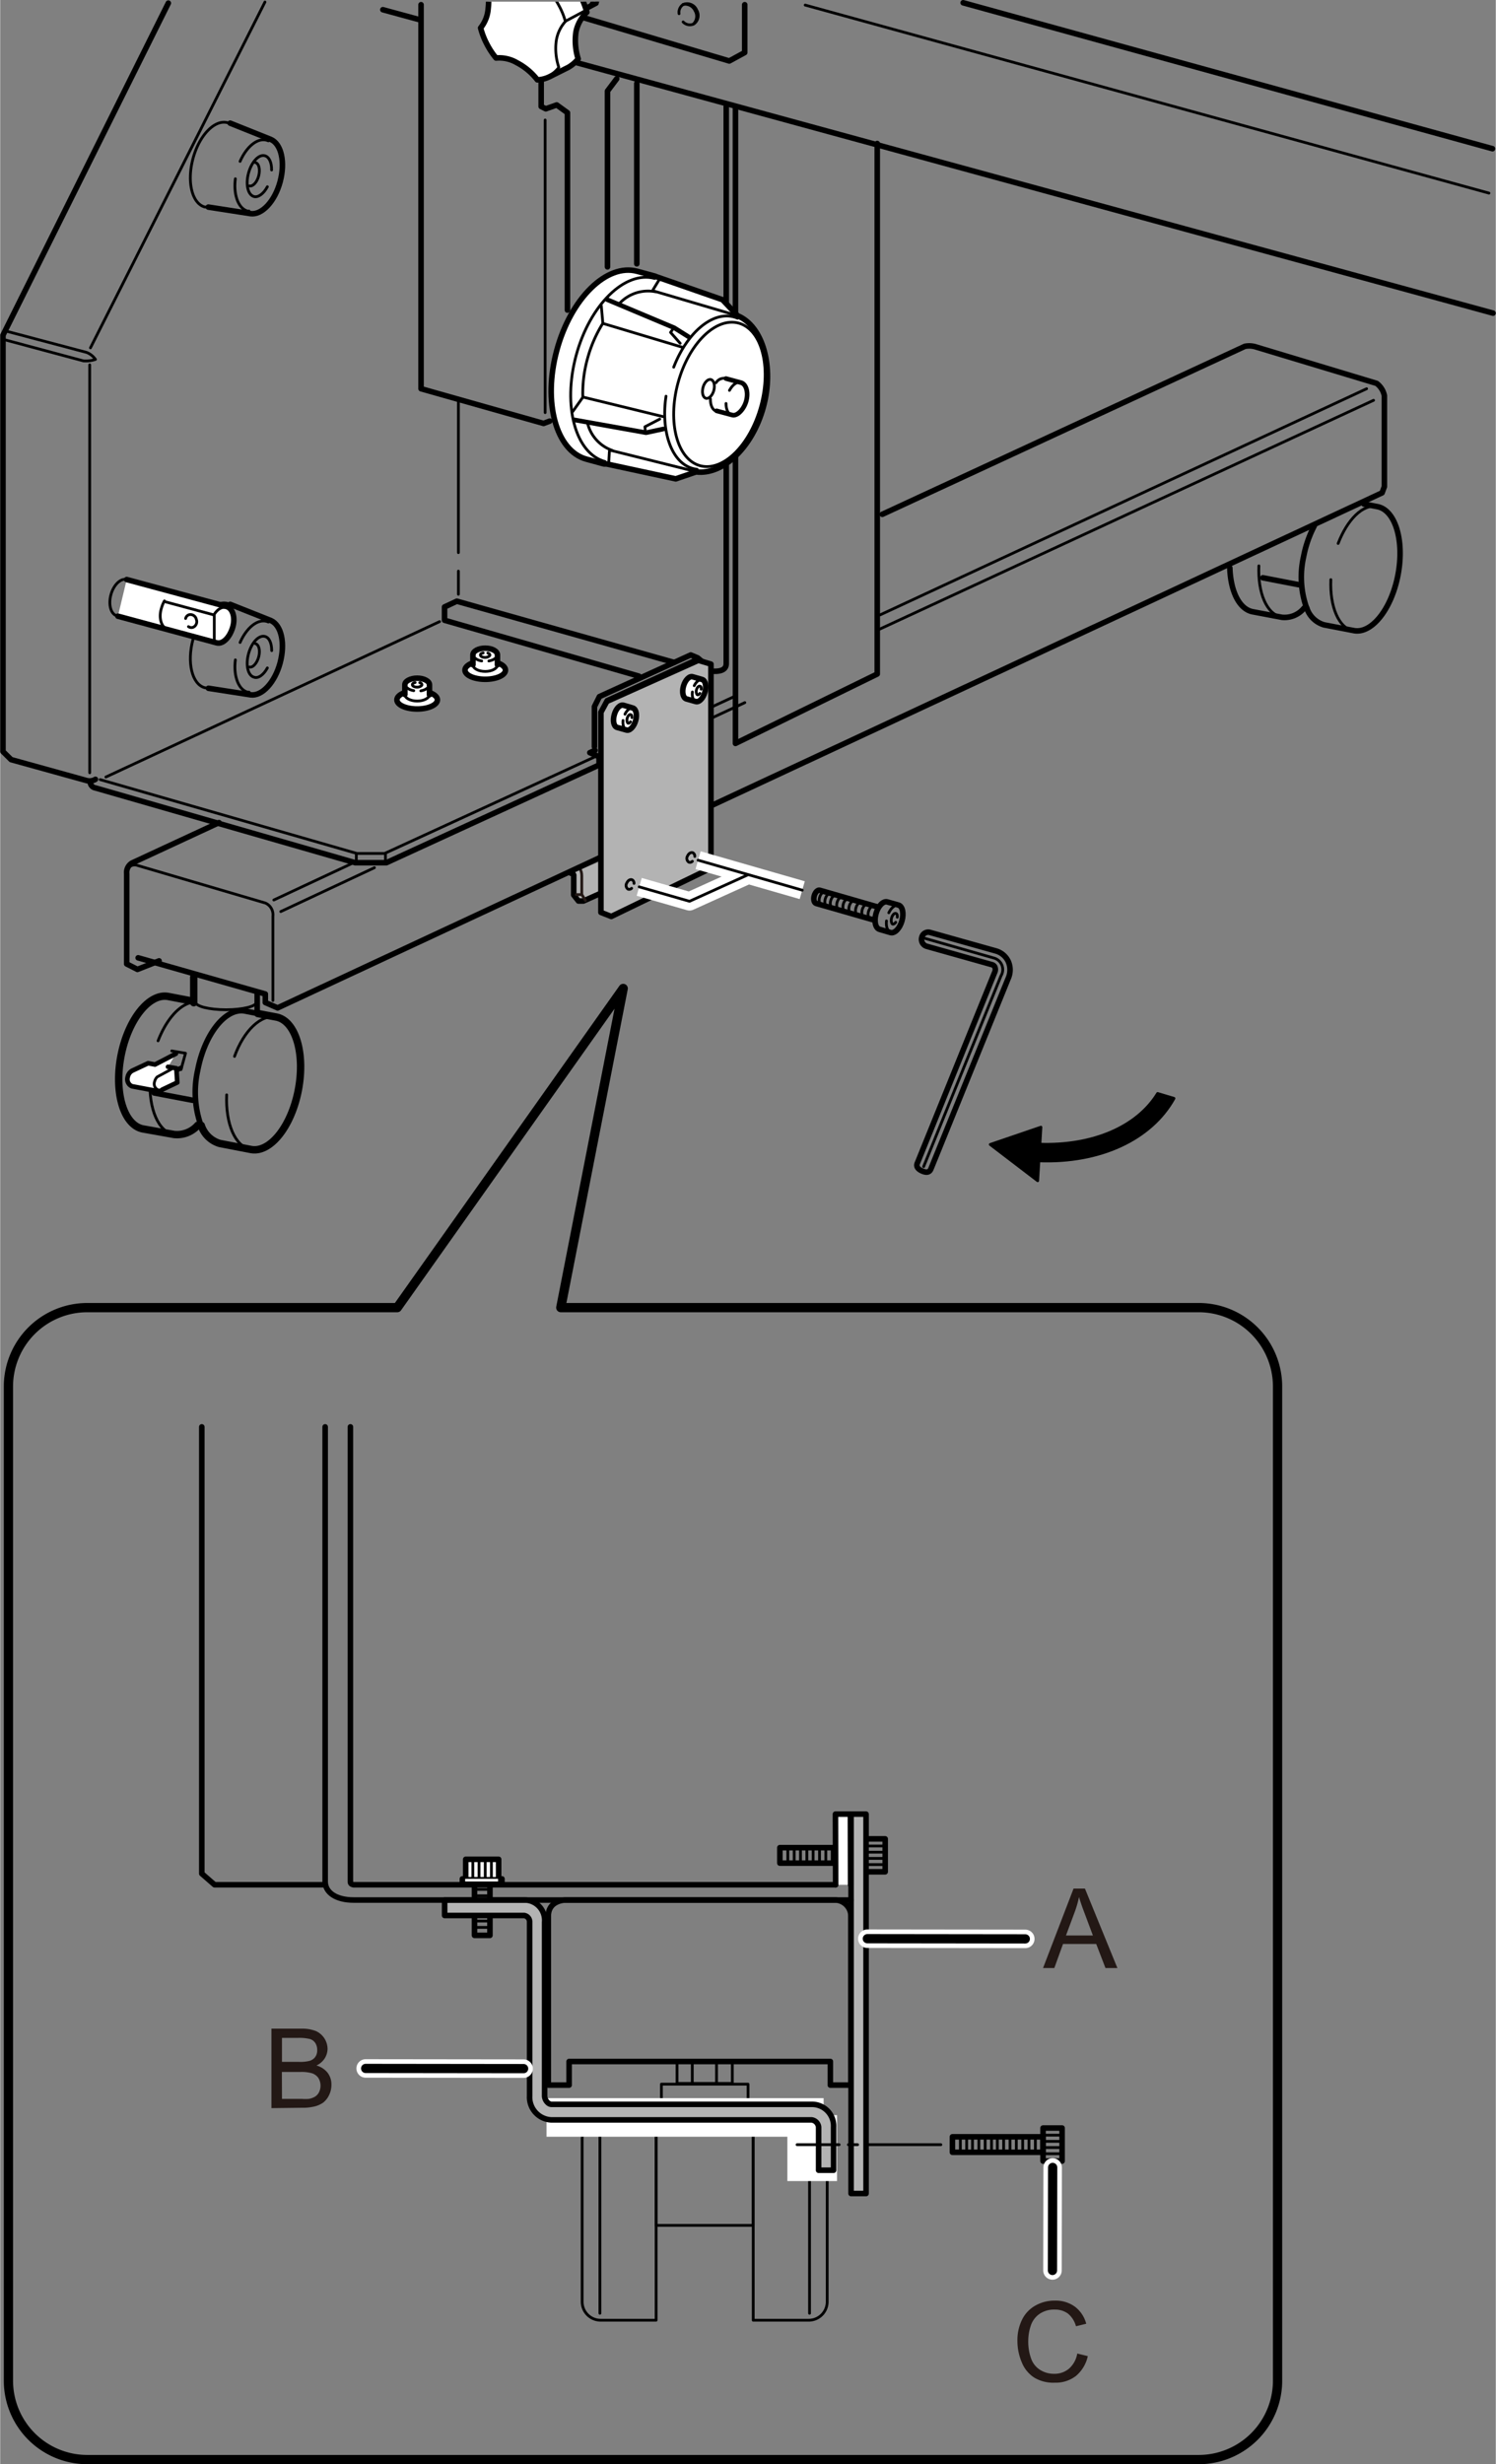 <svg xmlns="http://www.w3.org/2000/svg" xmlns:xlink="http://www.w3.org/1999/xlink" width="13.48pc" height="22.19pc" viewBox="0 0 161.73 266.3"><rect x="0" y="0" width="161.73" height="266.3" fill="#808080" stroke="none"/><defs><style>.cls-1,.cls-11,.cls-13,.cls-14,.cls-19,.cls-20,.cls-22,.cls-3,.cls-5,.cls-6,.cls-8,.cls-9{fill:none;}.cls-2{fill:#b3b3b3;}.cls-10,.cls-11,.cls-13,.cls-14,.cls-16,.cls-17,.cls-18,.cls-19,.cls-2,.cls-4,.cls-5,.cls-6,.cls-7,.cls-8,.cls-9{stroke:#000;}.cls-10,.cls-13,.cls-17,.cls-19,.cls-2,.cls-22,.cls-3,.cls-4,.cls-5,.cls-6,.cls-7,.cls-8,.cls-9{stroke-linecap:round;}.cls-10,.cls-13,.cls-14,.cls-16,.cls-17,.cls-18,.cls-19,.cls-2,.cls-20,.cls-22,.cls-3,.cls-4,.cls-5,.cls-6,.cls-7,.cls-8,.cls-9{stroke-linejoin:round;}.cls-11,.cls-14,.cls-16,.cls-2,.cls-6,.cls-7{stroke-width:0.6px;}.cls-3{stroke:#231815;}.cls-17,.cls-19,.cls-3,.cls-4,.cls-5{stroke-width:0.3px;}.cls-10,.cls-15,.cls-16,.cls-17,.cls-18,.cls-7{fill:#fff;}.cls-10,.cls-8{stroke-width:0.5px;}.cls-9{stroke-width:0.8px;}.cls-12{clip-path:url(#clip-path);}.cls-18{stroke-width:0.58px;}.cls-19{stroke-dasharray:8 1 1 1;}.cls-20,.cls-22{stroke:#fff;stroke-width:2px;}.cls-21{fill:#231815;}</style><clipPath id="clip-path"><rect class="cls-1" x="50.01" y="0.18" width="17.67" height="10"/></clipPath></defs><g id="レイヤー_5" data-name="レイヤー 5"><path class="cls-2" d="M61.74,94.38c.34.05.28.26.28.26v2.08l.51.65h.54l8.52-3.81.44-.77s0-1.94,0-2.61"/><path class="cls-3" d="M62.35,93.74c.21,0,.54.2.54.92s0,2,0,2l.4.66"/><path class="cls-3" d="M70.5,92.33a.28.28,0,0,1-.25.18c-.19,0-.35-.19-.37-.46s.13-.49.32-.5a.38.38,0,0,1,.33.27"/><path class="cls-3" d="M65.56,94.81a.34.34,0,0,1-.27.17c-.19,0-.34-.21-.34-.48s.15-.48.34-.48a.36.36,0,0,1,.31.29"/><line class="cls-3" x1="62.3" y1="96.68" x2="62.86" y2="96.68"/></g><g id="レイヤー_2" data-name="レイヤー 2"><path class="cls-4" d="M107.06,123.68l5.48-1.87-.11,1.84c5.71.19,10.51-1.86,12.73-5.48l1.77.53c-2.47,4.44-8,7-14.61,6.75l-.13,2.15Z"/><path class="cls-5" d="M67.71,77.74c-.09.13-.19.21-.29.19s-.19-.33-.11-.64.26-.52.41-.48.16.16.16.34"/><path class="cls-5" d="M73.38,75.07c-.09.14-.2.21-.29.19s-.2-.32-.12-.63.27-.53.42-.49.15.16.15.34"/><path class="cls-5" d="M45.39,75.47c.16,0,.26.13.26.23s-.26.27-.58.27-.58-.12-.58-.27.12-.2.29-.24"/><path class="cls-5" d="M52.77,72.13c.15.05.25.14.25.23s-.25.28-.57.28-.58-.13-.58-.28.11-.19.29-.24"/><path class="cls-6" d="M10.3,84.22a1.22,1.22,0,0,1-1,.12L1.18,82.09.3,81.22v-45L18.18.34"/><path class="cls-6" d="M9.74,84.53a.66.66,0,0,0,.56.62l28.08,8.08h3.38l23-10.56v-.89l-1-.44.56-.25"/><polyline class="cls-5" points="64.82 81.55 41.57 92.23 38.57 92.23 10.81 84.25"/><line class="cls-5" x1="9.68" y1="39.43" x2="9.68" y2="83.51"/><line class="cls-5" x1="9.76" y1="37.59" x2="28.63" y2="0.22"/><path class="cls-5" d="M.86,35.84l8.5,2.25a2.09,2.09,0,0,1,.94.75A3.27,3.27,0,0,1,9,39L.49,36.72"/><polyline class="cls-6" points="94.84 15.51 94.84 72.84 79.51 80.34 79.51 11.51"/><line class="cls-6" x1="58.92" y1="5.84" x2="161.43" y2="33.84"/><line class="cls-6" x1="41.38" y1="1.05" x2="45.24" y2="2.1"/><line class="cls-5" x1="87.05" y1="0.55" x2="160.99" y2="20.87"/><line class="cls-6" x1="104.13" y1="0.3" x2="161.37" y2="16.07"/><line class="cls-5" x1="11.43" y1="83.97" x2="47.51" y2="67.18"/><line class="cls-5" x1="41.66" y1="92.26" x2="41.66" y2="93.01"/><line class="cls-5" x1="38.51" y1="92.26" x2="38.51" y2="93.01"/><polyline class="cls-6" points="45.51 0.51 45.51 42.01 58.76 45.76 59.42 45.51"/><path class="cls-6" d="M61.34,33.51V12.18l-1.16-.84L59,11.76l-.5-.25V2.68c0-1.09,1.29-1.59,2.67-1.34L78.84,6.59l1.67-.91V.51"/><polyline class="cls-6" points="65.67 28.84 65.67 9.84 66.67 8.51"/><line class="cls-6" x1="68.84" y1="28.51" x2="68.84" y2="9.01"/><line class="cls-5" x1="58.93" y1="12.97" x2="58.93" y2="44.59"/><path class="cls-6" d="M23.66,88.9l-9.4,4.36a1.19,1.19,0,0,0-.58,1.16v9.75l1.16.59,2.34-.92"/><path class="cls-6" d="M95.39,55.58l39.2-18.15a2.42,2.42,0,0,1,1.25.08l13,3.92a2.19,2.19,0,0,1,.84,1.33v9.83l-.25.67L30,108.92l-1.33-.58v-.92l-13.75-3.91"/><path class="cls-5" d="M13.86,93.78a.91.91,0,0,1,1-.25l13.82,4.06A1.38,1.38,0,0,1,29.49,99v9.12"/><line class="cls-5" x1="95.15" y1="66.45" x2="147.76" y2="42.01"/><line class="cls-5" x1="29.59" y1="97.26" x2="38.47" y2="93.11"/><polyline class="cls-5" points="79.32 75.3 77.46 76.16 64.88 82.15"/><line class="cls-5" x1="148.51" y1="43.26" x2="94.95" y2="68.06"/><line class="cls-5" x1="30.34" y1="98.51" x2="40.47" y2="93.77"/><path class="cls-6" d="M78.51,11.51V71.72c0,1.37-2.63.62-2.63.62"/><path class="cls-5" d="M25.94,17.44c.69-1.58,1.86-2.56,2.86-2.29l.2.07"/><path class="cls-5" d="M26.91,22.81a.9.9,0,0,1-.16,0c-1-.28-1.54-1.75-1.32-3.49"/><path class="cls-5" d="M28.89,20.18c-.39.75-1,1.19-1.45,1.06-.66-.18-.92-1.31-.59-2.53s1.12-2.06,1.77-1.88c.47.13.74.74.73,1.54"/><path class="cls-5" d="M27.61,17.57c.37.1.52.74.34,1.44s-.65,1.18-1,1.08"/><path class="cls-5" d="M22.41,22.37a1.45,1.45,0,0,1-.29,0c-1.38-.38-1.95-2.72-1.27-5.24s2.35-4.24,3.73-3.87a1.17,1.17,0,0,1,.26.1"/><path class="cls-6" d="M22.51,22.38l4.57.71c1.22.16,2.62-1.33,3.19-3.45s.13-4.07-1-4.57l-4.4-1.76"/><path class="cls-5" d="M25.94,69.43c.69-1.57,1.86-2.55,2.87-2.28l.19.07"/><path class="cls-5" d="M26.92,74.8l-.17,0c-1-.28-1.54-1.76-1.32-3.49"/><path class="cls-5" d="M28.89,72.18c-.39.74-1,1.18-1.45,1-.65-.17-.92-1.3-.59-2.52s1.12-2.06,1.78-1.88c.47.12.73.74.73,1.53"/><path class="cls-5" d="M27.61,69.56c.37.1.53.75.34,1.44s-.65,1.19-1,1.08"/><path class="cls-5" d="M22.41,74.37l-.29-.05c-1.38-.37-1.95-2.72-1.27-5.23s2.35-4.25,3.73-3.88l.27.1"/><path class="cls-6" d="M22.52,74.38l4.57.71c1.21.16,2.61-1.33,3.18-3.46s.13-4.07-1-4.57l-4.4-1.75"/><path class="cls-5" d="M12.62,66.55c-.65-.17-.94-1.19-.65-2.27s1.06-1.82,1.71-1.65"/><path class="cls-7" d="M13.68,62.63l10.79,2.91c.66.18,1,1.2.66,2.29s-1.06,1.81-1.72,1.64L12.73,66.59"/><path class="cls-5" d="M24.41,65.66c-.43-.12-.91.18-1.26.72l0,2.91"/><path class="cls-5" d="M18.1,68c-.66-.18-1-1.21-.66-2.29a3.56,3.56,0,0,1,.32-.77"/><line class="cls-5" x1="23.1" y1="66.45" x2="17.91" y2="65.05"/><path class="cls-5" d="M20.05,66.84a.56.56,0,0,1,.38-.41.65.65,0,0,1,.78.51.66.66,0,0,1-.38.86.57.57,0,0,1-.47-.08"/><path class="cls-5" d="M73.41,1.48a1,1,0,0,1,.46-1,1.11,1.11,0,0,1,1.44.61A1.11,1.11,0,0,1,75,2.59a1,1,0,0,1-1.15-.22"/><path class="cls-5" d="M73.85.48a1.17,1.17,0,0,1,1.29.67A1.18,1.18,0,0,1,75,2.56"/><path class="cls-7" d="M79.74,34.12l-1.63-1.73L71,29.92l-.2-.08-1.91-.52c-3.29-.9-7.18,2.92-8.7,8.53s-.09,10.87,3.2,11.77l1.91.52.28,0,7.47,1.61L75.25,51c2.92.35,6.08-2.66,7.27-7S82.48,35.25,79.74,34.12Z"/><path class="cls-5" d="M67,32.76a4.23,4.23,0,0,1,3.86-1.23"/><path class="cls-5" d="M63,42.86a14,14,0,0,1,.51-4.11A14.3,14.3,0,0,1,65.13,35"/><path class="cls-5" d="M66.2,48.68a4.17,4.17,0,0,1-2.66-2.85"/><path class="cls-5" d="M72.83,39.68c1.43-3.7,4.16-6.06,6.5-5.43a2.7,2.7,0,0,1,.4.14"/><path class="cls-5" d="M75.37,50.72a3.55,3.55,0,0,1-.47-.09c-2.31-.62-3.47-4-2.9-7.81"/><path class="cls-5" d="M82.26,43.84c-1.15,4.26-4.09,7.16-6.57,6.49s-3.55-4.67-2.4-8.93,4.1-7.16,6.57-6.48S83.41,39.59,82.26,43.84Z"/><path class="cls-5" d="M77.41,41.36a1,1,0,0,1,1-.47"/><path class="cls-5" d="M77.45,44.44c-.42-.11-.67-.66-.65-1.34"/><path class="cls-8" d="M78.48,40.91l1.63.44c.57.16.82,1.08.56,2s-1,1.66-1.52,1.5l-1.68-.45"/><path class="cls-5" d="M65.41,49.88c-3.21-.87-4.61-6-3.13-11.47s5.28-9.19,8.49-8.32"/><path class="cls-5" d="M78.86,42.19c.32-.6.82-1,1.25-.84"/><path class="cls-5" d="M79.15,44.9c-.42-.11-.66-.64-.66-1.3"/><line class="cls-5" x1="79.74" y1="34.12" x2="70.78" y2="31.48"/><line class="cls-5" x1="66.02" y1="48.67" x2="75.25" y2="50.97"/><path class="cls-5" d="M77.17,42.19c-.15.56-.54.94-.86.85s-.46-.61-.31-1.17.54-.94.86-.85S77.32,41.63,77.17,42.19Z"/><line class="cls-5" x1="65.88" y1="48.75" x2="65.8" y2="50.11"/><line class="cls-5" x1="70.6" y1="31.31" x2="71.32" y2="30.13"/><polyline class="cls-5" points="73.71 37.51 65.17 34.95 65 33.04"/><polyline class="cls-8" points="65.64 32.38 72.9 35.43 74.41 36.38"/><polyline class="cls-5" points="72.67 35.67 72.49 35.92 73.53 37.1"/><polyline class="cls-5" points="71.67 45.02 63.02 42.91 61.91 44.48"/><polyline class="cls-8" points="62.12 45.38 69.84 46.76 71.71 46.36"/><polyline class="cls-5" points="69.75 46.43 69.72 46.12 71.32 45.29"/><path class="cls-5" d="M88.79,97.75c-.21-.06-.29-.41-.18-.78s.36-.63.57-.57"/><path class="cls-5" d="M90,98.11c-.21-.06-.3-.41-.19-.79s.37-.62.58-.56"/><path class="cls-5" d="M89.41,97.93c-.21-.06-.3-.41-.19-.79s.36-.63.58-.57"/><path class="cls-6" d="M94.4,99.4l-6.17-1.77c-.22-.07-.31-.44-.2-.83s.38-.66.6-.59L94.85,98"/><path class="cls-5" d="M91.36,98.49c-.21-.06-.29-.41-.19-.79s.37-.62.58-.56"/><path class="cls-5" d="M90.69,98.3c-.22-.07-.3-.42-.19-.79s.36-.63.57-.57"/><path class="cls-5" d="M92,98.69c-.21-.07-.29-.42-.18-.79s.36-.63.57-.57"/><path class="cls-5" d="M92.72,98.88c-.21-.06-.29-.41-.18-.79s.36-.62.57-.56"/><path class="cls-5" d="M93.4,99.08c-.21-.06-.29-.42-.18-.79s.36-.63.57-.57"/><path class="cls-5" d="M94.08,99.27c-.21-.06-.29-.41-.18-.78s.36-.63.57-.57"/><path class="cls-5" d="M96.84,99.67c-.1.14-.22.22-.33.2s-.21-.35-.12-.67.3-.54.46-.49.18.2.16.41"/><path class="cls-6" d="M97.14,97.81c.44.13.6.9.37,1.71s-.78,1.38-1.23,1.26l-1.2-.35c-.44-.13-.6-.89-.37-1.71s.78-1.38,1.22-1.25Z"/><path class="cls-5" d="M96.09,98.64c.26-.54.67-.88,1-.78"/><path class="cls-5" d="M96.29,100.72c-.35-.1-.52-.6-.45-1.2"/><line class="cls-8" x1="18.9" y1="115.8" x2="19.5" y2="115.42"/><path class="cls-9" d="M27.86,109.53l2,.38c2.07.4,3.14,3.92,2.38,7.88s-3.06,6.83-5.13,6.43l-3.37-.65a3,3,0,0,1-2-1.95"/><path class="cls-6" d="M21.71,121.62a10.74,10.74,0,0,1-.36-5.93c.76-4,3.06-6.83,5.13-6.43l1.38.27"/><path class="cls-9" d="M21.37,121.6a3,3,0,0,1-2.56,1L15.44,122c-2.08-.4-3.14-3.93-2.38-7.88s3.06-6.83,5.13-6.43l2.52.48"/><path class="cls-5" d="M25.34,114.16c1-2.77,2.85-4.57,4.51-4.25"/><path class="cls-5" d="M27.1,124.22c-1.72-.33-2.74-2.81-2.61-5.9"/><path class="cls-5" d="M17.07,112.48c.81-2.1,2.06-3.63,3.34-4.07"/><path class="cls-5" d="M18.81,122.63c-1.72-.33-2.74-2.8-2.61-5.89"/><line class="cls-6" x1="20.8" y1="118.9" x2="16.65" y2="118.11"/><path class="cls-10" d="M18.15,115.29l.9.16.1,1.53-1.62.77a.61.61,0,0,1-.53.16l-2.75-.52a.82.82,0,0,1-.46-1,1,1,0,0,1,.48-.68L16,114.9l.74.14L19,113.87"/><path class="cls-5" d="M17.1,117.79a.71.71,0,0,1-.4-.91,1,1,0,0,1,.29-.51l1.52-.82"/><polyline class="cls-5" points="18.55 113.57 20.04 113.82 19.55 115.59"/><path class="cls-5" d="M27.71,108.3c0,.45-1.47.82-3.29.82s-3.29-.37-3.29-.82"/><line class="cls-9" x1="20.93" y1="108.36" x2="20.93" y2="105.58"/><line class="cls-6" x1="27.79" y1="109.22" x2="27.79" y2="107.42"/><path class="cls-11" d="M99.67,101.25a.79.79,0,0,0,.47,1l7.11,2a.46.46,0,0,1,.3.24.68.68,0,0,1,0,.56l-8.38,20.66c-.17.41.16.69.57.86s.75.15.91-.26L109,105.74a2.24,2.24,0,0,0,0-1.86,2.11,2.11,0,0,0-1.31-1.11l-7.12-2A.71.71,0,0,0,99.67,101.25Z"/><path class="cls-5" d="M99.9,101.38l7.58,2.16a1.29,1.29,0,0,1,.75,1.9l-8.37,20.63"/><g class="cls-12"><path class="cls-7" d="M55.47-3.9a3.76,3.76,0,0,1,1.38-.39,6.49,6.49,0,0,0,2.27,1.82,3.82,3.82,0,0,0,2.42.22A9.7,9.7,0,0,1,62.7-.56a9.91,9.91,0,0,1,.74,1.88,4,4,0,0,0-1.18,2.14,6.53,6.53,0,0,0,.24,2.9,3.75,3.75,0,0,1-1.09.93l-2,1a3.35,3.35,0,0,1-1.32.34,6.73,6.73,0,0,0-2.21-1.85,3.78,3.78,0,0,0-2.26-.51,8.35,8.35,0,0,1-1-1.52,8.22,8.22,0,0,1-.67-1.73A3.78,3.78,0,0,0,52.77.91,6.66,6.66,0,0,0,52.47-2a3.49,3.49,0,0,1,1-.88Z"/><path class="cls-5" d="M59.41,8.15a3.21,3.21,0,0,0,1-.87,6.37,6.37,0,0,1-.29-2.79,4,4,0,0,1,1-2.17A8,8,0,0,0,60.44.64a8.1,8.1,0,0,0-1-1.48,4,4,0,0,1-2.34-.42,6.51,6.51,0,0,1-2.15-1.81,3.18,3.18,0,0,0-1.28.35"/><line class="cls-5" x1="61.17" y1="2.27" x2="63.1" y2="1.24"/><path class="cls-5" d="M62.93-2.57a1.47,1.47,0,0,1,1.83.88,1.47,1.47,0,0,1-.29,2"/><path class="cls-5" d="M62-2.06c.58-.32,1.4.08,1.82.88a1.45,1.45,0,0,1-.29,2"/><line class="cls-6" x1="64.43" y1="0.34" x2="63.54" y2="0.81"/></g><line class="cls-5" x1="49.55" y1="59.72" x2="49.55" y2="43.34"/><line class="cls-5" x1="49.55" y1="64.22" x2="49.55" y2="61.72"/><polyline class="cls-6" points="69.07 73.07 48.05 67.03 48.05 65.59 49.38 64.97 72.88 71.59"/><polyline class="cls-5" points="65.01 81.01 65.01 76.67 65.55 75.59 75.42 71.09"/><polyline class="cls-6" points="64.26 80.7 64.26 76.36 64.8 75.28 74.67 70.78 75.42 71.09 75.92 71.51 75.92 76.51 64.88 81.84"/><path class="cls-6" d="M141.29,65.75a9.94,9.94,0,0,1-.35-5.57,12,12,0,0,1,1.15-3.33"/><path class="cls-6" d="M147.47,54.47l1.45.28c1.94.37,2.94,3.68,2.23,7.39s-2.87,6.41-4.81,6l-3.17-.61a2.78,2.78,0,0,1-1.88-1.82"/><path class="cls-6" d="M141,65.71a2.72,2.72,0,0,1-2.4,1l-3.17-.6c-1.45-.29-2.38-2.22-2.46-4.73"/><path class="cls-5" d="M144.68,58.73c1-2.59,2.67-4.28,4.24-4"/><path class="cls-5" d="M146.34,68.18c-1.62-.31-2.57-2.64-2.45-5.54"/><path class="cls-5" d="M138.56,66.68c-1.62-.31-2.58-2.63-2.45-5.53"/><line class="cls-6" x1="140.43" y1="63.19" x2="136.54" y2="62.44"/></g><g id="レイヤー_3" data-name="レイヤー 3"><rect class="cls-6" x="84.31" y="199.67" width="5.81" height="1.67"/><line class="cls-5" x1="85.17" y1="199.94" x2="85.17" y2="201.13"/><line class="cls-5" x1="85.86" y1="199.94" x2="85.86" y2="201.13"/><line class="cls-5" x1="86.54" y1="199.94" x2="86.54" y2="201.13"/><line class="cls-5" x1="87.23" y1="199.94" x2="87.23" y2="201.13"/><line class="cls-5" x1="87.91" y1="199.94" x2="87.91" y2="201.13"/><line class="cls-5" x1="88.6" y1="199.94" x2="88.6" y2="201.13"/><line class="cls-5" x1="89.28" y1="199.94" x2="89.28" y2="201.13"/><path class="cls-13" d="M129.62,141.31h-69l6.75-34.49L42.94,141.31H9.4a8.53,8.53,0,0,0-8.51,8.5V257.3a8.53,8.53,0,0,0,8.51,8.5H129.62a8.53,8.53,0,0,0,8.51-8.5V149.81A8.53,8.53,0,0,0,129.62,141.31Z"/><polyline class="cls-14" points="93.64 202.28 95.7 202.28 95.7 198.72 93.64 198.72"/><line class="cls-5" x1="93.64" y1="198.72" x2="93.64" y2="202.29"/><line class="cls-5" x1="93.77" y1="201.5" x2="95.45" y2="201.5"/><line class="cls-5" x1="93.77" y1="200.83" x2="95.45" y2="200.83"/><line class="cls-5" x1="93.77" y1="200.16" x2="95.45" y2="200.16"/><line class="cls-5" x1="93.77" y1="199.49" x2="95.45" y2="199.49"/><path class="cls-5" d="M87.43,229.16a2,2,0,0,1,2,2v17.58a2,2,0,0,1-2,2h-6V229.16Z"/><path class="cls-5" d="M64.93,229.16a2,2,0,0,0-2,2v17.58a2,2,0,0,0,2,2h6V229.16Z"/><line class="cls-5" x1="64.85" y1="229.91" x2="64.85" y2="249.99"/><line class="cls-5" x1="87.52" y1="229.91" x2="87.52" y2="249.99"/><rect class="cls-5" x="70.93" y="229.16" width="10.5" height="11.33"/><rect class="cls-5" x="71.5" y="225.23" width="9.37" height="3.9"/><rect class="cls-5" x="73.19" y="222.83" width="5.98" height="2.32"/><line class="cls-5" x1="77.46" y1="225.15" x2="77.46" y2="222.83"/><line class="cls-5" x1="74.84" y1="225.15" x2="74.84" y2="222.83"/><rect class="cls-15" x="59.08" y="226.74" width="29.96" height="4.17"/><rect class="cls-15" x="85.12" y="228.58" width="5.37" height="7.12"/><path class="cls-6" d="M61.14,205.33H90.31A1.76,1.76,0,0,1,92,207.08v18.25H89.77v-2.55H61.52v2.55H59.27V207.08C59.27,205.33,61.14,205.33,61.14,205.33Z"/><rect class="cls-2" x="92.01" y="196.05" width="1.62" height="41"/><polyline class="cls-6" points="35.14 203.68 23.18 203.68 21.8 202.48 21.8 154.2"/><rect class="cls-6" x="51.29" y="203.34" width="1.67" height="5.81"/><line class="cls-5" x1="51.56" y1="208.29" x2="52.75" y2="208.29"/><line class="cls-5" x1="51.56" y1="207.6" x2="52.75" y2="207.6"/><line class="cls-5" x1="51.56" y1="206.92" x2="52.75" y2="206.92"/><line class="cls-5" x1="51.56" y1="206.23" x2="52.75" y2="206.23"/><line class="cls-5" x1="51.56" y1="205.55" x2="52.75" y2="205.55"/><line class="cls-5" x1="51.56" y1="204.87" x2="52.75" y2="204.87"/><line class="cls-5" x1="51.56" y1="204.18" x2="52.75" y2="204.18"/><path class="cls-2" d="M48.06,207h8.59a.69.69,0,0,1,.6.71V226.5a2.46,2.46,0,0,0,2.37,2.59H87.75a.87.87,0,0,1,.75.78v4.66h1.62v-4.66a2.34,2.34,0,0,0-2.37-2.46H59.62c-.4,0-.75-.51-.75-.91V207.72a2.19,2.19,0,0,0-2.22-2.39H48.06Z"/><path class="cls-6" d="M92,205.33H38.22c-1.92,0-3.08-.83-3.08-2V154.2"/><path class="cls-6" d="M37.87,154.2v49.18c0,.27.35.3.35.3H90.34"/><polyline class="cls-7" points="90.34 203.68 90.32 196.05 91.94 196.05 91.96 203.68"/><polyline class="cls-16" points="53.9 202.99 53.9 200.93 50.34 200.93 50.34 202.99"/><line class="cls-17" x1="50.34" y1="202.99" x2="53.9" y2="202.99"/><line class="cls-17" x1="53.12" y1="202.86" x2="53.12" y2="201.18"/><line class="cls-17" x1="52.45" y1="202.86" x2="52.45" y2="201.18"/><line class="cls-17" x1="51.78" y1="202.86" x2="51.78" y2="201.18"/><line class="cls-17" x1="51.11" y1="202.86" x2="51.11" y2="201.18"/><polyline class="cls-18" points="50.28 203.04 49.97 203.04 49.97 203.62 54.27 203.62 54.27 203.04 53.84 203.04"/><line class="cls-19" x1="101.72" y1="231.77" x2="86.17" y2="231.77"/><rect class="cls-6" x="102.97" y="230.92" width="9.8" height="1.67"/><line class="cls-5" x1="107.83" y1="232.31" x2="107.83" y2="231.13"/><line class="cls-5" x1="108.51" y1="232.31" x2="108.51" y2="231.13"/><line class="cls-5" x1="109.2" y1="232.31" x2="109.2" y2="231.13"/><line class="cls-5" x1="109.88" y1="232.31" x2="109.88" y2="231.13"/><line class="cls-5" x1="105.14" y1="232.33" x2="105.14" y2="231.15"/><line class="cls-5" x1="105.83" y1="232.33" x2="105.83" y2="231.15"/><line class="cls-5" x1="106.51" y1="232.33" x2="106.51" y2="231.15"/><line class="cls-5" x1="103.83" y1="232.33" x2="103.83" y2="231.15"/><line class="cls-5" x1="104.51" y1="232.33" x2="104.51" y2="231.15"/><line class="cls-5" x1="107.2" y1="232.33" x2="107.2" y2="231.15"/><line class="cls-5" x1="110.57" y1="232.31" x2="110.57" y2="231.13"/><line class="cls-5" x1="111.25" y1="232.31" x2="111.25" y2="231.13"/><line class="cls-5" x1="111.94" y1="232.31" x2="111.94" y2="231.13"/><rect class="cls-6" x="112.77" y="229.97" width="2.06" height="3.57"/><line class="cls-5" x1="112.9" y1="232.75" x2="114.58" y2="232.75"/><line class="cls-5" x1="112.9" y1="232.08" x2="114.58" y2="232.08"/><line class="cls-5" x1="112.9" y1="231.41" x2="114.58" y2="231.41"/><line class="cls-5" x1="112.9" y1="230.74" x2="114.58" y2="230.74"/></g><g id="レイヤー_4" data-name="レイヤー 4"><line class="cls-5" x1="77" y1="77.57" x2="80.52" y2="75.93"/><path class="cls-5" d="M66.53,92.55a.4.4,0,0,1-.4.09A.51.51,0,0,1,66,92c.13-.28.39-.43.59-.34a.38.38,0,0,1,.19.39"/><polygon class="cls-2" points="75.5 71.36 65.6 75.8 64.96 76.98 64.96 98.6 66.08 99.04 76.3 94.09 76.86 93.23 76.86 71.77 75.5 71.36"/><path class="cls-5" d="M67.48,77.64a.35.35,0,0,1-.39.09.49.49,0,0,1-.13-.67c.12-.27.38-.43.58-.34a.38.38,0,0,1,.19.39"/><path class="cls-5" d="M74.85,93.08a.37.37,0,0,1-.39.09.49.49,0,0,1-.13-.67c.12-.28.38-.43.58-.34a.41.41,0,0,1,.2.39"/><path class="cls-5" d="M68.28,96a.39.39,0,0,1-.39.09.49.49,0,0,1-.13-.67c.12-.28.38-.43.58-.34a.41.41,0,0,1,.2.39"/><path class="cls-5" d="M74.67,74.71a.38.38,0,0,1-.41.09c-.21-.09-.27-.4-.14-.7s.41-.46.62-.36a.41.41,0,0,1,.2.41"/><ellipse class="cls-7" cx="45.09" cy="75.63" rx="2.19" ry="0.99"/><path class="cls-17" d="M46.42,75.05c0,.39-.6.71-1.33.71s-1.33-.32-1.33-.71"/><path class="cls-7" d="M43.76,75.05V74c0-.39.6-.71,1.33-.71s1.33.32,1.33.71v1.08"/><path class="cls-17" d="M45.37,73.78c.14,0,.24.13.24.22s-.23.26-.52.26-.52-.12-.52-.26.12-.2.3-.24"/><path class="cls-17" d="M46.37,74c0,.31-.37.57-.89.66"/><path class="cls-17" d="M44.72,74.64c-.52-.09-.89-.35-.89-.65"/><ellipse class="cls-7" cx="52.45" cy="72.42" rx="2.19" ry="0.99"/><path class="cls-17" d="M53.77,71.84c0,.4-.59.72-1.32.72s-1.33-.32-1.33-.72"/><path class="cls-7" d="M51.12,71.84V70.77c0-.4.59-.72,1.33-.72s1.32.32,1.32.72v1.07"/><path class="cls-17" d="M52.73,70.57c.14.05.23.13.23.22s-.23.26-.51.26-.52-.11-.52-.26.12-.19.3-.23"/><path class="cls-17" d="M53.72,70.78c0,.31-.37.57-.88.65"/><path class="cls-17" d="M52.07,71.43c-.51-.08-.88-.34-.88-.65"/><path class="cls-7" d="M75.9,73.43c.36.1.49.72.3,1.38s-.63,1.12-1,1l-1-.28c-.36-.11-.5-.73-.31-1.39s.64-1.12,1-1Z"/><path class="cls-5" d="M75.05,74.1c.22-.44.55-.71.82-.63"/><path class="cls-5" d="M75.21,75.78c-.28-.08-.42-.49-.36-1"/><path class="cls-5" d="M75.66,74.93c-.08.12-.18.18-.26.16s-.18-.28-.11-.54.24-.44.38-.4.14.16.13.33"/><path class="cls-7" d="M68.4,76.51c.36.1.5.72.31,1.38s-.64,1.12-1,1l-1-.28c-.36-.1-.49-.72-.3-1.39s.63-1.11,1-1Z"/><path class="cls-5" d="M67.56,77.18c.21-.44.54-.71.82-.63"/><path class="cls-5" d="M67.72,78.86c-.28-.08-.42-.48-.37-1"/><path class="cls-5" d="M68.16,78c-.08.12-.18.18-.26.16s-.17-.28-.1-.54.24-.44.37-.4.14.16.14.33"/><line class="cls-20" x1="75.47" y1="92.96" x2="86.73" y2="96.2"/><polyline class="cls-20" points="69.1 95.84 74.54 97.4 80.83 94.55"/><line class="cls-5" x1="75.47" y1="92.96" x2="86.73" y2="96.2"/><polyline class="cls-5" points="69.1 95.84 74.54 97.4 80.83 94.55"/></g><g id="レイヤー_6" data-name="レイヤー 6"><path class="cls-21" d="M116.47,254.34l1.14.28a3.87,3.87,0,0,1-1.28,2.14,3.56,3.56,0,0,1-2.28.73,4,4,0,0,1-2.25-.56,3.52,3.52,0,0,1-1.33-1.64A5.86,5.86,0,0,1,110,253a5,5,0,0,1,.51-2.34,3.52,3.52,0,0,1,1.46-1.52,4.2,4.2,0,0,1,2.08-.52,3.52,3.52,0,0,1,2.17.66,3.38,3.38,0,0,1,1.22,1.84l-1.11.27a2.67,2.67,0,0,0-.87-1.37,2.36,2.36,0,0,0-1.43-.43,2.78,2.78,0,0,0-1.66.48,2.49,2.49,0,0,0-.93,1.27,5.19,5.19,0,0,0-.27,1.65,5.36,5.36,0,0,0,.32,1.92,2.37,2.37,0,0,0,1,1.22,2.79,2.79,0,0,0,1.46.4,2.43,2.43,0,0,0,1.62-.55A2.79,2.79,0,0,0,116.47,254.34Z"/><path class="cls-21" d="M112.77,212.68l3.3-8.59h1.23l3.51,8.59h-1.29l-1-2.6h-3.59l-.94,2.6Zm2.48-3.52h2.91l-.89-2.38c-.28-.73-.48-1.32-.61-1.78a11.23,11.23,0,0,1-.47,1.64Z"/><path class="cls-21" d="M29.33,227.82v-8.59h3.23a4.1,4.1,0,0,1,1.58.26,2.14,2.14,0,0,1,1.26,1.94,2,2,0,0,1-.3,1,2.11,2.11,0,0,1-.9.78,2.34,2.34,0,0,1,1.2.78,2.09,2.09,0,0,1,.42,1.3,2.54,2.54,0,0,1-.26,1.13,2.24,2.24,0,0,1-.63.8,2.82,2.82,0,0,1-.94.42,5.43,5.43,0,0,1-1.38.14Zm1.14-5h1.86a4,4,0,0,0,1.08-.1,1.13,1.13,0,0,0,.65-.42,1.21,1.21,0,0,0,.22-.75,1.37,1.37,0,0,0-.2-.76,1.06,1.06,0,0,0-.59-.44,4.86,4.86,0,0,0-1.3-.12H30.47Zm0,4h2.14a4.58,4.58,0,0,0,.77,0,2,2,0,0,0,.66-.24,1.16,1.16,0,0,0,.43-.47,1.6,1.6,0,0,0-.07-1.56,1.35,1.35,0,0,0-.69-.5,4.09,4.09,0,0,0-1.25-.14h-2Z"/><line class="cls-22" x1="93.77" y1="209.51" x2="110.85" y2="209.53"/><line class="cls-13" x1="93.77" y1="209.51" x2="110.85" y2="209.53"/><line class="cls-22" x1="113.81" y1="234.23" x2="113.79" y2="245.36"/><line class="cls-13" x1="113.81" y1="234.23" x2="113.79" y2="245.36"/><line class="cls-22" x1="39.52" y1="223.53" x2="56.6" y2="223.55"/><line class="cls-13" x1="39.52" y1="223.53" x2="56.6" y2="223.55"/></g></svg>